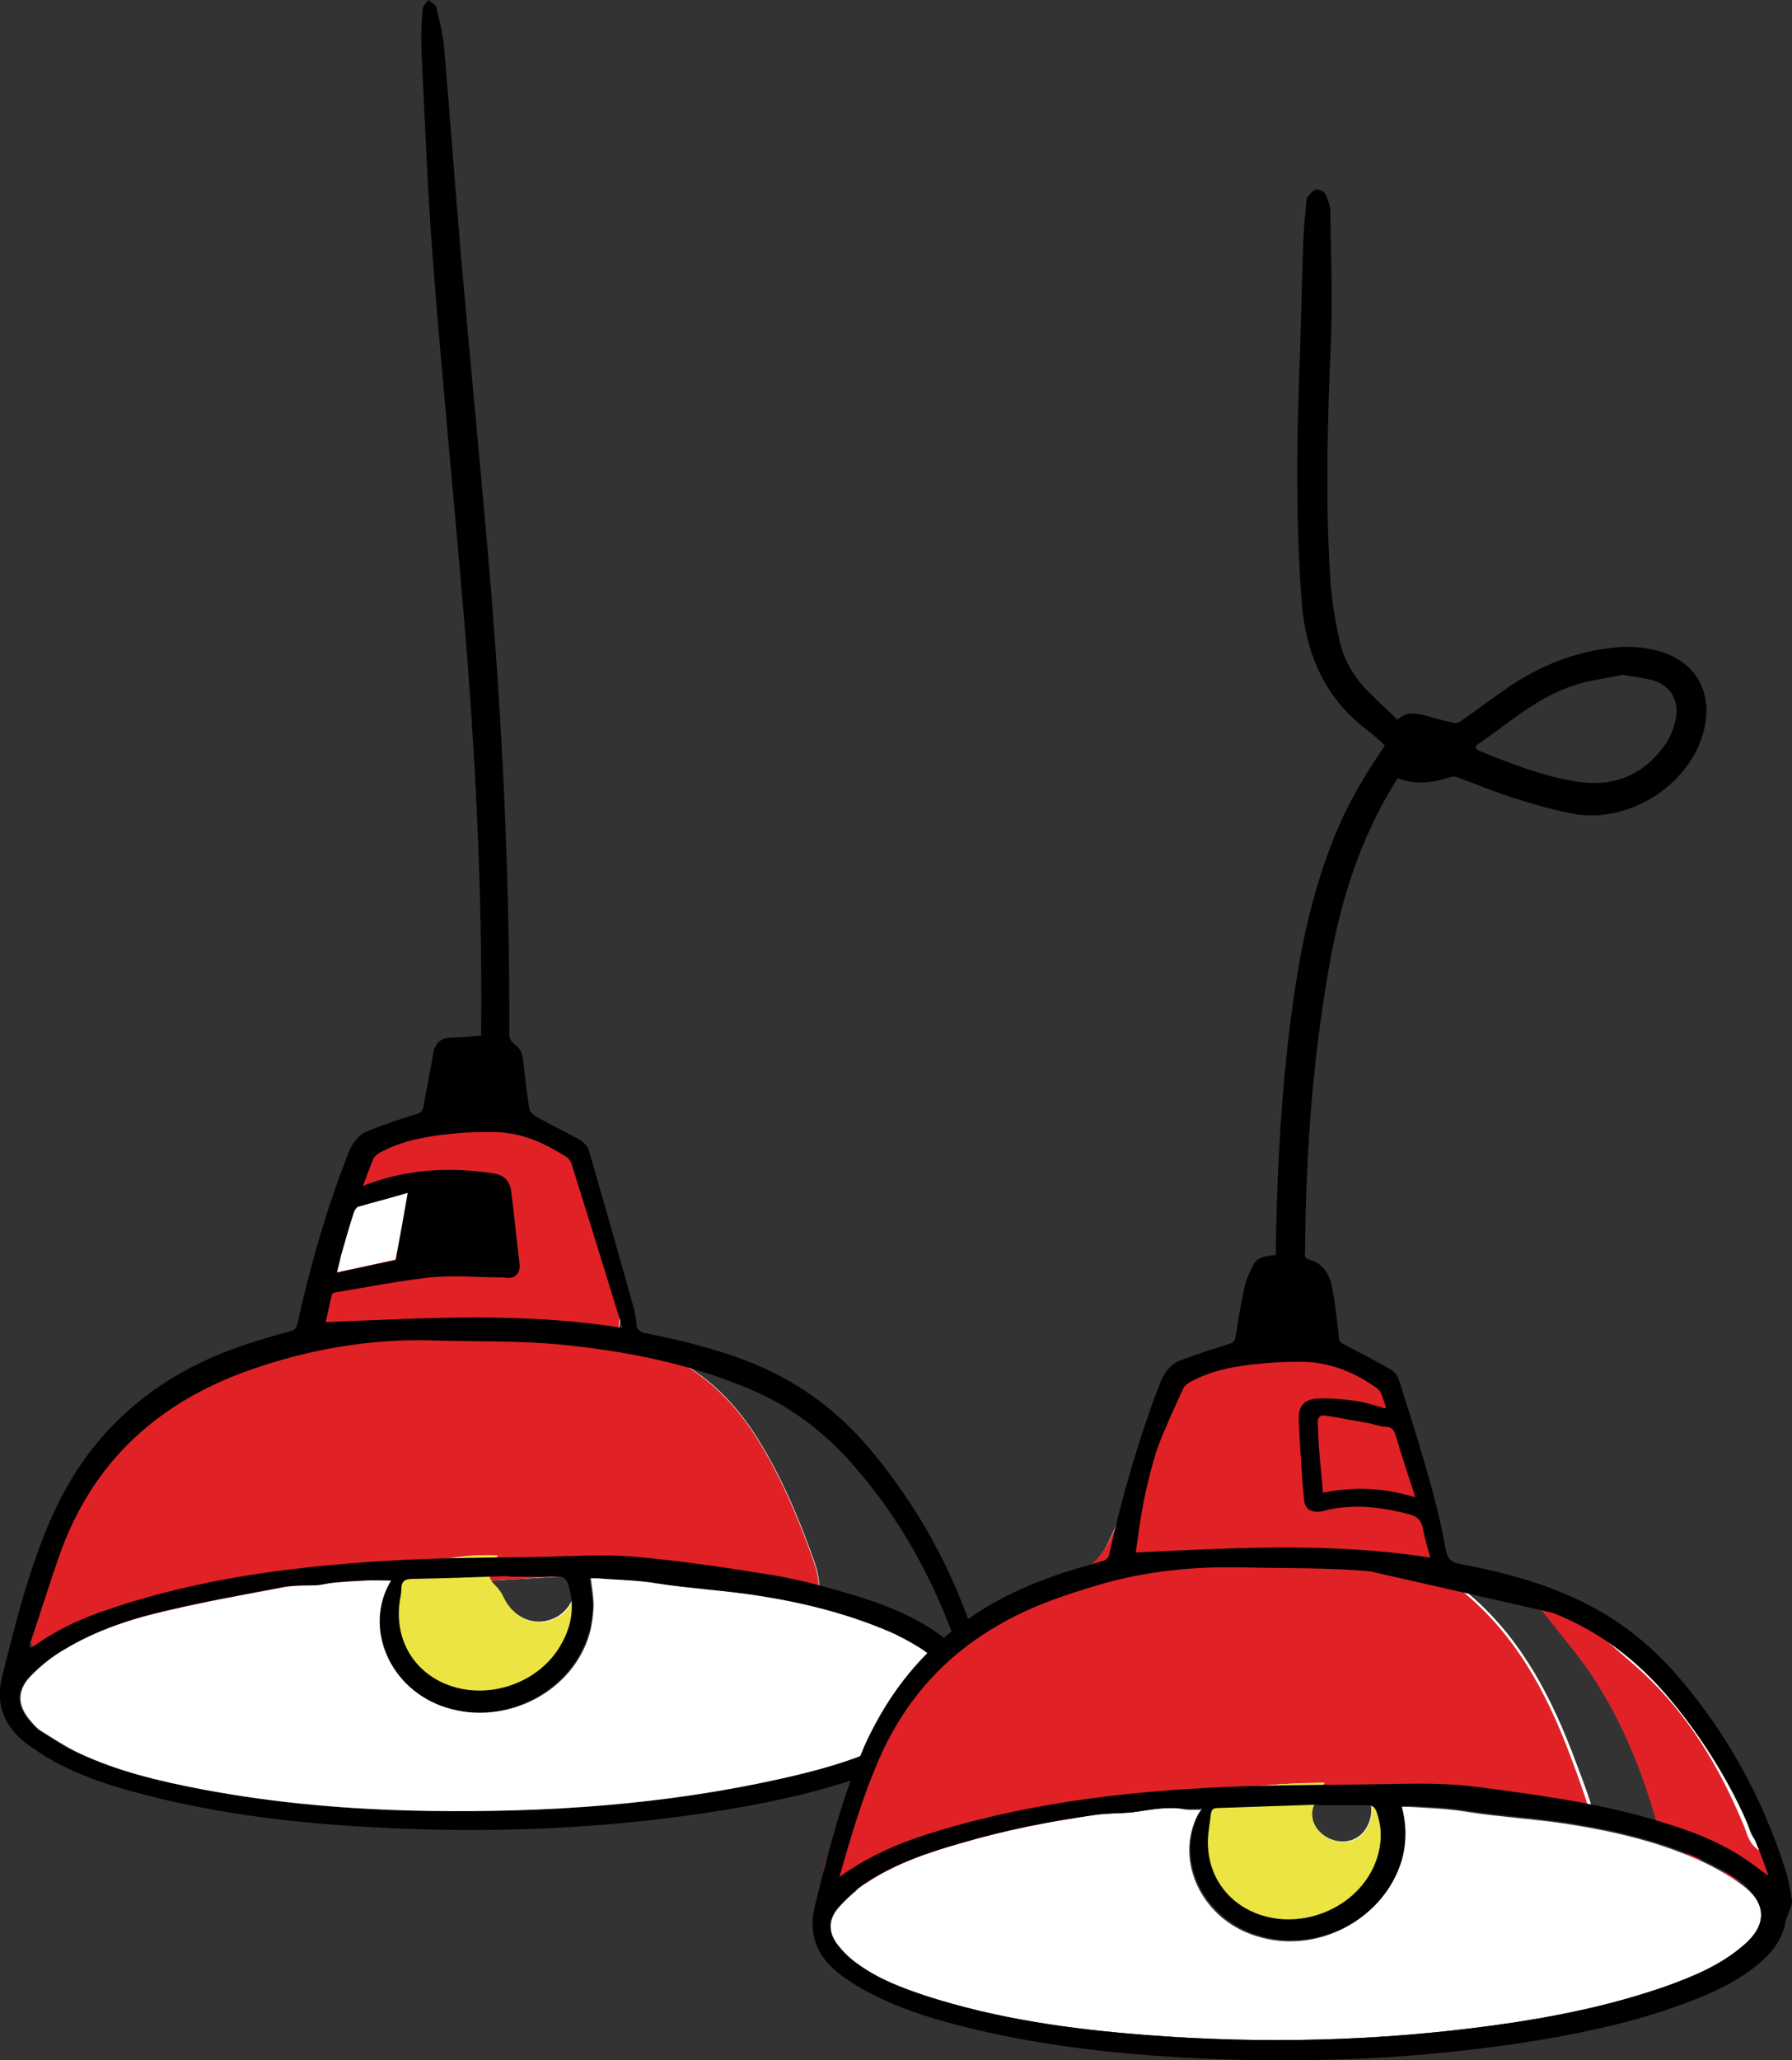 <?xml version="1.0" encoding="utf-8"?>
<!-- Generator: Adobe Illustrator 28.3.0, SVG Export Plug-In . SVG Version: 6.00 Build 0)  -->
<svg version="1.1" id="Layer_1" xmlns="http://www.w3.org/2000/svg" xmlns:xlink="http://www.w3.org/1999/xlink" x="0px" y="0px"
	 viewBox="0 0 312.1 358.7" style="enable-background:new 0 0 312.1 358.7;" xml:space="preserve">
<rect x="0" y="0" width="312.1" height="358.7" fill="#333333" stroke="none"/>
<style type="text/css">
	.st0{fill:#FFFFFF;}
	.st1{fill:#E02226;}
	.st2{fill:#ECE442;}
</style>
<g>
	<g>
		<path class="st0" d="M7.4,288.1c1.3-0.9,2.7-1.7,3.4-3.2c0.2-0.5,0.6-0.4,1.1-0.3c1.6,0.5,3.1,0.5,4.7,0.3
			c5.2-0.6,10.2-1.7,15.2-3c10.4-2.6,20.9-4.4,31.7-5.3c9.1-0.8,18.1-1.1,27.2-1.7c8.6-0.5,17.1-1,25.7-0.7
			c6.2,0.2,12.4,0.9,18.6,1.3c1.3,0.1,2.2,0.2,2.8,1.5c0.2,0.5,0.6,0.9,1.1,1c0.7,0.1,1,0.5,1.3,0.9c0.7,0.9,1.7,0.8,2.2-0.3
			c0.4-0.8,0.4-1.6,0.3-2.5c-0.1-1.5-0.4-2.9-0.9-4.3c-2.6-7.3-5.6-14.5-9.7-21.1c-4.4-7.1-10.1-12.6-18.1-15.6
			c-1.9-0.7-3.7-1.5-5.7-2c-0.7-0.2-1-0.4-0.7-1.2c0.5-1.3,0.5-2.7,0.3-4.1c-0.8-8.4-3.1-16.3-6.5-23.9c-2.1-4.6-5.8-6.9-10.6-7.5
			c-6.8-0.9-13.7-0.5-20.4,1c-3.3,0.8-5.7,2.6-7.2,5.6c-0.5,1-1,2-1.4,3.1c-1.8,5.1-3,10.3-4.3,15.5c-0.7,3-1.6,6-1.2,9.1
			c0.2,1.2-0.1,1.6-1.3,1.8c-7.6,1.5-14.6,4.3-20.8,9.1c-0.3,0.2-0.6,0.5-1,0.5c-1.2-0.1-2.1,0.5-3,1.1
			c-7.7,5.3-13.7,12.1-17.4,20.6c-1.8,4.1-3.5,8.2-5.3,12.3c-0.7,1.6-1.4,3.3-2,5C5.2,282,4.9,283,4.9,284c0,1.4,0.5,2.6,1.9,3.1
			C7.3,287.2,7.3,287.6,7.4,288.1z"/>
		<path class="st1" d="M7.4,288.1c-0.1-0.5-0.1-0.8-0.7-1c-1.4-0.5-1.9-1.6-1.9-3.1c0-1,0.3-2,0.6-2.9c0.6-1.7,1.2-3.4,2-5
			c1.8-4.1,3.6-8.2,5.3-12.3c3.7-8.5,9.7-15.4,17.4-20.6c0.9-0.6,1.9-1.2,3-1.1c0.4,0,0.7-0.2,1-0.5c6.2-4.8,13.2-7.6,20.8-9.1
			c1.1-0.2,1.5-0.6,1.3-1.8c-0.4-3.1,0.5-6.1,1.2-9.1c1.2-5.2,2.5-10.5,4.3-15.5c0.4-1.1,0.9-2.1,1.4-3.1c1.5-3,3.9-4.8,7.2-5.6
			c6.8-1.5,13.6-1.9,20.4-1c4.8,0.6,8.5,2.9,10.6,7.5c3.4,7.6,5.7,15.6,6.5,23.9c0.1,1.4,0.2,2.8-0.3,4.1c-0.3,0.8,0,1,0.7,1.2
			c2,0.5,3.8,1.3,5.7,2c7.9,3,13.7,8.5,18.1,15.6c4.1,6.6,7.1,13.8,9.7,21.1c0.5,1.4,0.8,2.8,0.9,4.3c0,0.8,0,1.7-0.3,2.5
			c-0.5,1.1-1.4,1.2-2.2,0.3c-0.4-0.5-0.7-0.9-1.3-0.9c-0.5-0.1-0.9-0.5-1.1-1c-0.5-1.3-1.5-1.4-2.8-1.5c-6.2-0.4-12.4-1-18.6-1.3
			c-8.6-0.3-17.1,0.1-25.7,0.7c-9.1,0.6-18.1,0.9-27.2,1.7c-10.7,0.9-21.2,2.8-31.7,5.3c-5,1.2-10.1,2.4-15.2,3
			c-1.6,0.2-3.2,0.2-4.7-0.3c-0.4-0.1-0.8-0.2-1.1,0.3C10.1,286.4,8.7,287.1,7.4,288.1z"/>
		<path class="st0" d="M86.7,270.8c-2.4-0.1-4.7,0-6.9,0.3c-3.3,0.4-6.5,1-9,3.5c-0.2,0.2-0.4,0.3-0.7,0.3c-0.9,0.1-1.2,0.7-1.4,1.5
			c-1,3.6-0.9,7.1-0.1,10.7c0.7,3,2.3,5.3,5,6.9c2.8,1.7,5.8,2.7,9.1,2.9c5.5,0.4,10.2-1.4,14.3-4.8c3.7-3,4.7-7.4,4.6-11.9
			c0-2.2-0.6-3.2-1.4-4c-0.2,2.3-1.2,4.1-3.2,5.3c-3.4,1.9-7.4,0.5-9.3-3.3c-0.5-0.9-1-1.7-1.7-2.4c-1-0.9-1.2-2.2-0.5-3.5
			C85.9,271.9,86.3,271.4,86.7,270.8z"/>
		<path class="st2" d="M86.7,270.8c-0.5,0.6-0.8,1.1-1.1,1.6c-0.7,1.2-0.5,2.5,0.5,3.5c0.8,0.7,1.3,1.5,1.7,2.4
			c1.9,3.8,5.9,5.2,9.3,3.3c2-1.1,3-3,3.2-5.3c0.8,0.7,1.3,1.8,1.4,4c0,4.5-1,8.9-4.6,11.9c-4.1,3.4-8.8,5.2-14.3,4.8
			c-3.3-0.2-6.3-1.2-9.1-2.9c-2.7-1.6-4.3-3.9-5-6.9c-0.8-3.6-0.9-7.2,0.1-10.7c0.2-0.8,0.5-1.4,1.4-1.5c0.2,0,0.5-0.1,0.7-0.3
			c2.5-2.5,5.7-3.1,9-3.5C82,270.8,84.3,270.7,86.7,270.8z"/>
		<path d="M83.8,180.3c0-0.6,0-1.1,0-1.6c0.2-23.8-1-47.5-3-71.2c-1.7-20.3-3.7-40.5-5.3-60.8C74.5,34,74,21.3,73.4,8.6
			c-0.1-2.3,0-4.7,0.2-7c0-0.5,0.6-1.1,1-1.6c0.5,0.4,1.3,0.8,1.4,1.3c0.6,2.5,1.2,5,1.4,7.5c1,12,1.9,24,2.9,35.9
			C81.8,62,83.5,79.3,85,96.6c2.4,27.7,3.8,55.4,3.7,83.2c0,0.9,0.2,1.5,1,2.1c1.2,0.8,1.4,2.1,1.5,3.5c0.3,2.6,0.6,5.2,1,7.7
			c0.1,0.4,0.6,1,1,1.2c2.6,1.5,5.4,2.8,8,4.3c0.6,0.4,1.2,1.1,1.4,1.8c2.6,9,5.2,18.1,7.7,27.1c0.2,0.9,0.5,1.8,0.5,2.7
			c0,1.4,0.8,1.8,2,2c6.5,1.3,12.9,2.9,19.1,5.5c7.8,3.3,14.3,8.3,19.7,14.7c8.2,9.8,14.3,20.8,18.2,33c0.5,1.7,0.8,3.4,0.9,5.2
			c0,1-0.5,2-0.9,2.9c-0.1,0.2-0.3,0.4-0.3,0.7c-0.5,3.6-2.7,6-5.3,8.1c-3.4,2.7-7.2,4.5-11.2,6c-8.6,3.3-17.5,5.3-26.6,6.8
			c-20.7,3.4-41.5,4.2-62.4,3c-13.9-0.8-27.6-2.5-41-6.2c-5.1-1.4-10-3.1-14.6-5.8c-1.2-0.7-2.3-1.5-3.5-2.3c-4.1-3-5.8-7-4.5-12
			c2.4-9.6,4.8-19.3,8.9-28.3c6.5-14.3,17.5-23.8,32.3-29c2.9-1,5.9-1.9,8.9-2.7c0.7-0.2,1.1-0.5,1.3-1.3
			c2.2-10.1,5.1-20.1,8.9-29.8c0.7-1.7,1.7-3.1,3.4-3.8c2.8-1.1,5.6-2.1,8.4-2.9c0.9-0.3,1.1-0.6,1.3-1.5c0.5-3.1,1.2-6.2,1.7-9.3
			c0.3-1.5,1.2-2.4,2.7-2.5C80.1,180.6,81.9,180.5,83.8,180.3z M5.1,286.6c0.1,0.1,0.2,0.2,0.4,0.3c4.2-3.1,8.8-5.2,13.7-6.8
			c16.6-5.6,33.7-7.6,51-8.5c7.6-0.4,15.2-0.4,22.8-0.5c5.7-0.1,11.4-0.5,17-0.1c8.2,0.7,16.3,1.9,24.3,3.2c4.3,0.7,8.5,1.8,12.6,3
			c7.2,2.1,14.2,4.6,20,10.1c-0.1-0.5-0.2-0.7-0.3-0.8c-4-11.5-9.8-22-17.8-31.2c-5-5.8-11-10.4-18.1-13.4
			c-10.6-4.5-21.8-6.7-33.1-7.8c-7.2-0.7-14.5-0.5-21.8-0.7c-11.2-0.4-22,1.5-32.5,5.2c-15.7,5.6-26.9,15.7-32.7,31.5
			C8.7,275.4,7,281,5.1,286.6z M68.1,275.2c-1.6,0-3.2-0.1-4.7,0c-1.9,0.1-3.8,0.2-5.7,0.4c-0.8,0.1-1.6,0.4-2.5,0.4
			c-1.9,0.1-3.8,0-5.7,0.3c-6.8,1.3-13.6,2.5-20.4,4.1c-6.2,1.4-12.3,3.5-17.9,6.7c-2.2,1.3-4.4,3-6.2,4.9c-2.3,2.5-2.1,5.1,0.2,7.7
			c0.6,0.6,1.1,1.3,1.8,1.7c2.1,1.3,4.2,2.8,6.5,3.8c6.8,3.2,14,4.9,21.3,6.3c13.1,2.5,26.4,3.6,39.7,3.8c20.6,0.3,41.1-1,61.3-5.6
			c7.2-1.6,14.4-3.6,20.9-7.1c2.4-1.3,4.7-2.9,6.6-4.7c3-2.8,2.8-5.7-0.1-8.5c-0.9-0.9-2-1.8-3.2-2.5c-1.8-1.1-3.6-2-5.5-2.9
			c-7.3-3.2-15-5-22.8-6.2c-5.8-0.9-11.6-1.2-17.4-2.1c-3.5-0.6-6.9-0.6-10.4-0.9c-0.4,0-0.9,0-1.2,0c0.2,1.7,0.5,3.3,0.5,4.9
			s-0.2,3.2-0.7,4.7c-3,10.2-14.6,16.1-25,12.9C67.8,294.2,63.2,283.3,68.1,275.2z M63.2,206.5c0.7-0.3,1-0.4,1.3-0.5
			c7-2.5,14.2-2.8,21.5-1.7c1.7,0.3,2.7,1.2,3,2.9c0.1,0.8,0.2,1.6,0.3,2.4c0.4,3.5,0.8,7.1,1.2,10.6c0.1,1.2-0.5,2.2-1.8,2.3
			c-0.5,0-0.9-0.1-1.4-0.1c-4.1,0-8.3-0.4-12.3,0c-5.5,0.6-11,1.7-16.5,2.6c-0.3,0-0.6,0.2-0.7,0.4c-0.4,1.6-0.7,3.3-1.1,4.8
			c17.2-0.7,34.3-1.8,51.7,1c-3-9.7-5.9-19.2-8.9-28.7c-0.1-0.3-0.4-0.7-0.6-0.9c-4-2.6-8.2-4.5-13-4.5c-2.4,0-4.8,0-7.2,0.3
			c-4.1,0.4-8.3,1.1-12,3c-0.6,0.3-1.3,0.7-1.6,1.2C64.4,203.2,63.9,204.7,63.2,206.5z M88.5,274.5v-0.1c-5.5,0.2-11.1,0.4-16.6,0.5
			c-1.3,0-2,0.3-2,1.8c0,0.7-0.2,1.5-0.3,2.2c-0.9,6.6,2.5,12.4,8.8,14.6c7.2,2.5,15.9-0.7,19.5-7.5c1.8-3.3,2.2-6.7,1-10.3
			c-0.3-0.8-0.7-1.2-1.6-1.2C94.3,274.6,91.4,274.5,88.5,274.5z M71,207.7c-3,0.9-5.8,1.6-8.6,2.5c-0.4,0.1-0.7,0.7-0.8,1.1
			c-0.8,2.4-1.5,4.9-2.2,7.4c-0.3,1-0.5,2.1-0.7,2.9c3.5-0.8,6.9-1.5,10.2-2.2C69.6,215.6,70.3,211.8,71,207.7z"/>
		<g>
			<path class="st0" d="M68.1,275.2c-4.9,8.1-0.3,19,9.6,22.1c10.4,3.3,22.1-2.7,25-12.9c0.4-1.5,0.6-3.1,0.7-4.7
				c0-1.6-0.3-3.2-0.5-4.9c0.4,0,0.8,0,1.2,0c3.5,0.3,6.9,0.3,10.4,0.9c5.8,0.9,11.6,1.2,17.4,2.1c7.8,1.2,15.5,3.1,22.8,6.2
				c1.9,0.8,3.7,1.8,5.5,2.9c1.1,0.7,2.2,1.6,3.2,2.5c2.9,2.8,3,5.8,0.1,8.5c-2,1.8-4.3,3.4-6.6,4.7c-6.6,3.5-13.7,5.5-20.9,7.1
				c-20.2,4.5-40.6,5.9-61.3,5.6c-13.3-0.2-26.6-1.3-39.7-3.8c-7.3-1.4-14.5-3.1-21.3-6.3c-2.3-1.1-4.4-2.5-6.5-3.8
				c-0.7-0.4-1.3-1.1-1.8-1.7c-2.3-2.6-2.5-5.2-0.2-7.7c1.8-1.9,3.9-3.6,6.2-4.9c5.5-3.3,11.6-5.3,17.9-6.7
				c6.7-1.6,13.6-2.8,20.4-4.1c1.9-0.3,3.8-0.2,5.7-0.3c0.8-0.1,1.6-0.3,2.5-0.4c1.9-0.2,3.8-0.3,5.7-0.4
				C64.9,275.1,66.5,275.2,68.1,275.2z"/>
			<path class="st0" d="M71,207.7c-0.7,4.1-1.4,7.9-2.1,11.6c-3.3,0.7-6.7,1.5-10.2,2.2c0.2-0.8,0.5-1.9,0.7-2.9
				c0.7-2.5,1.4-4.9,2.2-7.4c0.1-0.4,0.5-1,0.8-1.1C65.2,209.3,68,208.6,71,207.7z"/>
		</g>
	</g>
	<g>
		<path class="st0" d="M206.8,240.2c-0.4-0.7-0.2-1.5-1.1-1.6c-1-0.1-1.1,0.7-1.4,1.4c-1,2-1.7,4.1-2.4,6.2
			c-2.4,7.4-5.4,14.6-8.6,21.8c-1.6,3.6-4.2,5.9-7.8,7.2c-1,0.4-2.1,0.7-3.1,1c-2.5,0.8-4.9,1.8-7.1,3.1
			c-7.8,4.4-14.3,10.5-19.8,17.5c-2.2,2.8-3.9,5.8-5.1,9.1c-2.2,6.2-3.7,12.6-6,18.8c-1.2,3.2,1.2,5.4,4.5,4.5
			c1.6-0.4,3.1-1.2,4.5-2c5.9-3.2,12.1-5.5,18.6-6.9c2.2-0.5,4.4-1,6.6-1.5c9.6-2.2,19.1-4.4,28.9-5.4c11.1-1.1,22.2-2,33.3-2.7
			c5.3-0.3,10.4,0.2,15.3,2.2c1.6,0.7,3.3,1.2,5,1.9c3,1.1,6.1,1.6,9.3,1.6c1.4,0,3-0.2,3.9-1.4c0.7-0.9,1.3-1.1,2.3-0.5
			c0.2,0.1,0.4,0.2,0.6,0c-1-3.3-2.3-6.5-3.5-9.7c-4.2-10.8-9.7-20.8-19-28.2c-0.8-0.7-1.5-1.6-2.2-2.4c-0.8-0.9-1.2-1.9-1-3.1
			c0.1-0.4,0-0.8-0.3-1.2c-1.7-2.1-2.5-4.7-3-7.3c-0.6-3.5-1.2-7-1.9-10.4c-0.6-3.2-1.3-6.3-2.6-9.3c-1.5-3.5-4-5.5-7.7-6.1
			c-6.7-1.2-13.4-1-20.1,0C212.5,237.2,209.4,238.1,206.8,240.2z"/>
		<path class="st0" d="M264.5,275.7c3.6,3.6,6.5,7.5,9.5,11.3c7.1,8.7,11.4,18.8,14.7,29.5c0.2,0.8,0.2,1.8,1.6,1.2
			c0.3-0.1,0.5,0.2,0.8,0.4c1.2,0.7,1.6,2,2.3,3.1c0.7,1.3,1.7,2.4,3.3,2.1c1.1-0.1,1.8,0.2,2.5,0.8c1.7,1.5,3.4,3,5.9,3.3
			c1.7,0.2,3.2-0.3,3.8-1.7c0.6-1.4,0.1-3.1-1.3-3.8c-1.6-0.8-2.5-2-3-3.6c-0.3-0.9-0.7-1.8-1.1-2.7c-4.5-10.1-10.3-19.2-18.9-26.4
			c-2.2-1.8-4.4-3.7-6.5-5.6c-2.3-2.1-4.7-4.1-7.5-5.5c-1.1-0.6-2.3-1.1-3.2-1.9C266.5,275.6,265.7,275.3,264.5,275.7z"/>
		<g>
			<path class="st1" d="M207.1,240.1c2.7-2.1,5.8-2.9,9-3.4c6.7-0.9,13.4-1.1,20.1,0.2c3.7,0.7,6.2,2.7,7.6,6.2c1.3,3,2,6.2,2.5,9.3
				c0.6,3.5,1.2,7,1.8,10.4c0.5,2.6,1.2,5.1,2.9,7.3c0.3,0.4,0.4,0.7,0.3,1.2c-0.2,1.2,0.2,2.3,1,3.2c0.7,0.8,1.4,1.7,2.2,2.4
				c9.3,7.5,14.7,17.5,18.8,28.3c1.2,3.2,2.4,6.4,3.4,9.7c-0.2,0.3-0.4,0.1-0.6,0c-0.9-0.6-1.6-0.4-2.3,0.5c-1,1.2-2.5,1.3-3.9,1.3
				c-3.2,0.1-6.3-0.5-9.3-1.6c-1.6-0.6-3.3-1.2-4.9-1.9c-4.9-2.1-10.1-2.6-15.3-2.3c-11.1,0.6-22.2,1.4-33.3,2.5
				c-9.8,0.9-19.3,3.1-28.9,5.2c-2.2,0.5-4.4,1-6.7,1.5c-6.6,1.3-12.8,3.6-18.7,6.8c-1.4,0.8-2.9,1.5-4.5,1.9
				c-3.3,0.8-5.7-1.4-4.5-4.6c2.3-6.2,3.9-12.6,6.2-18.8c1.2-3.3,3-6.3,5.2-9c5.6-7,12.1-12.9,20-17.3c2.3-1.3,4.7-2.3,7.2-3.1
				c1-0.3,2.1-0.7,3.1-1c3.6-1.3,6.3-3.6,7.9-7.1c3.2-7.1,6.2-14.3,8.7-21.7c0.7-2.1,1.5-4.2,2.4-6.2c0.3-0.6,0.4-1.4,1.4-1.3
				C206.9,238.5,206.7,239.4,207.1,240.1z"/>
			<path class="st1" d="M264.5,275.9c1.2-0.4,2-0.1,2.7,0.5c1,0.8,2.1,1.4,3.2,2c2.8,1.4,5.2,3.4,7.5,5.5c2.1,2,4.2,3.8,6.4,5.7
				c8.5,7.3,14.3,16.4,18.7,26.6c0.4,0.9,0.8,1.8,1.1,2.7c0.5,1.6,1.3,2.9,3,3.7c1.5,0.7,1.9,2.4,1.3,3.8s-2.1,1.9-3.8,1.6
				c-2.5-0.3-4.1-1.8-5.9-3.4c-0.7-0.6-1.4-0.9-2.5-0.8c-1.6,0.2-2.5-0.9-3.2-2.2c-0.6-1.1-1.1-2.4-2.3-3.1
				c-0.2-0.1-0.5-0.5-0.8-0.4c-1.3,0.6-1.3-0.4-1.5-1.2c-3.1-10.7-7.4-20.8-14.4-29.6C270.9,283.5,268.1,279.6,264.5,275.9z"/>
		</g>
		<path class="st0" d="M230.7,310.4c-4.2,0.1-8.1,0.2-12,0.6c-2.2,0.2-4.2,0.9-5.9,2.2c-0.7,0.5-1.2,1.5-2.3,0.8
			c-0.4-0.2-0.8,0.3-1.1,0.6c-0.4,0.5-0.6,1.1-0.7,1.7c-0.5,2.3-0.3,4.6,0.1,6.9c1.2,5.6,3.9,10.1,9.6,12.1
			c3.4,1.2,6.9,1.2,10.4,0.6c3-0.5,5.9-1.1,8.3-3c4.4-3.5,6.2-8.2,6.2-13.7c0-1.9-0.7-3.5-1.8-5c-0.9-1.2-2.1-1.9-3.5-2.4
			c1,2.2,1.2,4.3,0,6.4c-1.3,2.3-4.1,3.1-6.7,1.8c-2.3-1.2-3.5-3.7-2.5-5.9C229.4,313,229.6,311.6,230.7,310.4z"/>
		<path class="st2" d="M230.7,310.4c-1,1.3-1.2,2.6-1.8,3.8c-1,2.2,0.1,4.7,2.5,5.9c2.6,1.3,5.4,0.5,6.7-1.8c1.2-2.1,1-4.2,0-6.4
			c1.4,0.5,2.6,1.2,3.5,2.4c1.1,1.5,1.8,3.2,1.8,5c0,5.5-1.8,10.2-6.2,13.7c-2.4,1.9-5.3,2.6-8.3,3c-3.5,0.6-7,0.6-10.4-0.6
			c-5.7-2.1-8.4-6.5-9.6-12.1c-0.5-2.3-0.6-4.6-0.1-6.9c0.1-0.6,0.3-1.2,0.7-1.7c0.3-0.4,0.7-0.9,1.1-0.6c1.2,0.7,1.6-0.3,2.3-0.8
			c1.8-1.3,3.8-2,5.9-2.2C222.6,310.6,226.5,310.4,230.7,310.4z"/>
		<path class="st0" d="M209.1,315.1c-4.9,8-0.3,18.9,9.7,22c10.4,3.3,22-2.7,25.1-12.9c0.9-3.1,0.9-6.3,0-9.6c0.6,0,1.1,0,1.5,0
			c3.4,0.2,6.8,0.3,10.3,0.9c5.8,0.9,11.6,1.2,17.4,2.1c7.6,1.2,15.1,2.9,22.2,6c2.8,1.2,5.5,2.7,8,4.5c4.6,3.4,4.5,7.1,0.2,10.8
			c-3.9,3.3-8.5,5.2-13.2,6.9c-9.7,3.4-19.7,5.4-29.8,6.8c-20.3,2.8-40.6,3.3-61,1.7c-13-1-25.8-2.8-38.2-6.8
			c-4.2-1.4-8.2-2.9-11.8-5.5c-1.3-0.9-2.5-2-3.5-3.3c-1.7-2.1-1.8-4.4,0-6.5c1.5-1.7,3.2-3.2,5.1-4.5c4.9-3.2,10.4-5.1,16-6.7
			c7.8-2.3,15.7-3.9,23.8-5c2.5-0.4,5-0.2,7.4-0.6c2.5-0.4,5-0.8,7.5-0.5C206.6,315.2,207.8,315.1,209.1,315.1z"/>
		<path d="M310.9,325.4c-3.9-12.2-9.9-23.2-18.2-33c-5.4-6.4-11.9-11.4-19.7-14.7c-6-2.6-12.3-4.2-18.7-5.4
			c-1.6-0.3-2.2-0.9-2.5-2.5c-1.8-10-5.1-19.7-8.1-29.4c-0.2-0.7-0.7-1.5-1.4-1.9c-2.6-1.5-5.3-2.9-8-4.3c-0.6-0.3-1.1-0.5-1.1-1.3
			c-0.3-2.6-0.6-5.2-1-7.7c-0.4-2.7-1.3-5.1-4.2-5.9c-0.8-0.2-0.8-0.8-0.7-1.4c0.1-17.4,1.4-34.8,4.6-51.9
			c2-10.4,5.3-20.4,10.9-29.5c0.2-0.4,0.5-0.7,0.7-1c3.1,1.2,5.9,0.8,8.8-0.1c0.4-0.1,1-0.3,1.4-0.1c3.1,1.1,6.1,2.4,9.2,3.4
			c3.7,1.2,7.4,2.3,11.2,3c9.7,1.7,20.1-5,22.6-14.3c1.8-6.9-1.4-12.5-8.4-14.2c-2.8-0.7-5.7-0.7-8.5-0.3
			c-6.5,0.9-12.3,3.4-17.6,7.1c-2.6,1.8-5.1,3.7-7.7,5.5c-0.3,0.2-0.9,0.5-1.2,0.4c-1.7-0.4-3.3-0.8-5-1.3s-3.5-0.7-4.9,0.7
			c-1.6-1.5-3.1-2.9-4.5-4.3c-2.9-2.7-4.9-6-5.7-9.9c-0.7-3.3-1.3-6.8-1.5-10.2c-0.9-13.9-0.5-27.7,0.1-41.6
			c0.3-7.4,0-14.9-0.1-22.3c0-1.1-0.4-2.2-0.8-3.1c-0.2-0.5-1-0.9-1.6-0.9c-0.5,0-1,0.6-1.4,1.1c-0.3,0.3-0.4,0.9-0.4,1.3
			c-0.2,2.1-0.4,4.2-0.5,6.3c-0.3,7.6-0.4,15.3-0.7,22.9c-0.5,13.4-0.6,26.8,0.4,40.2c0.7,9,4,16.7,11.4,22.3
			c1.1,0.8,2.1,1.8,3.1,2.7c-3.3,4.8-6.2,9.7-8.4,14.9c-3.3,7.9-5.4,16.2-6.8,24.6c-2.6,15.8-3.5,31.7-3.8,47.6c0,0.5,0,1,0,1.6
			c-1.6,0.2-3.2,0.3-3.9,1.7c-0.6,1.2-1.2,2.4-1.5,3.7c-0.7,2.9-1.1,5.8-1.6,8.8c-0.1,0.8-0.4,1.1-1.2,1.3c-2.8,0.9-5.6,1.8-8.3,2.8
			c-1.8,0.7-3,2.2-3.7,4.1c-3.7,9.7-6.6,19.6-8.8,29.7c-0.2,0.7-0.5,1-1.2,1.2c-3,0.9-6.1,1.7-9,2.8c-14.7,5.2-25.7,14.6-32.2,28.9
			c-4.1,9.1-6.5,18.8-8.9,28.4c-1.2,5,0.5,9,4.6,12c1.1,0.8,2.3,1.6,3.5,2.3c4.6,2.6,9.5,4.4,14.6,5.8c13.4,3.7,27.1,5.4,40.9,6.2
			c21,1.2,41.9,0.4,62.6-3c9-1.5,17.9-3.5,26.4-6.8c4.2-1.6,8.2-3.5,11.7-6.4c2.4-2,4.3-4.3,4.8-7.6c0-0.3,0.3-0.5,0.3-0.8
			c0.3-0.9,0.9-1.9,0.8-2.8C311.7,328.9,311.5,327.1,310.9,325.4z M257.5,129.5c5.7-3.9,10.8-8.6,17.7-10.5c2.5-0.7,5.1-1,7.4-1.5
			c1.9,0.3,3.5,0.5,5.1,0.9c3.2,0.9,4.7,3.4,4.2,6.6c-0.3,1.4-0.8,3-1.6,4.2c-3.7,5.6-9,7.9-15.6,6.9c-5.9-0.9-11.4-3.1-16.9-5.3
			C256.9,130.5,256.8,129.9,257.5,129.5z M243.1,250c1,3.5,2.2,6.9,3.4,10.7c-5.5-1.7-10.7-1.9-16.1-0.8c-0.2-2.8-0.5-5.4-0.7-8
			c-0.1-1.3-0.1-2.6-0.2-3.9c-0.1-1.3,0.4-1.7,1.6-1.5c2.5,0.4,4.9,0.9,7.4,1.3c0.9,0.2,1.9,0.6,2.8,0.6
			C242.4,248.4,242.8,249,243.1,250z M199.4,260.4c0.6-2.8,1.3-5.6,2.2-8.3c1.3-3.5,2.9-6.9,4.5-10.4c0.3-0.6,1-1,1.6-1.3
			c3.8-2,7.9-2.6,12-3c2.1-0.2,4.3-0.3,6.4-0.3c5.1-0.1,9.7,1.7,13.7,4.6c0.9,0.6,1.1,2.1,1.6,3.3c-0.1,0.1-0.2,0.2-0.3,0.2
			c-1.7-0.5-3.4-1.1-5.1-1.3c-2.1-0.3-4.3-0.5-6.5-0.4c-2.3,0.1-3.4,1.3-3.3,3.6c0.1,3.5,0.4,7,0.6,10.4c0.1,1.1,0.2,2.3,0.3,3.4
			c0.1,1.7,1,2.4,2.7,2.3c0.8-0.1,1.6-0.4,2.3-0.5c4.6-0.8,9-0.2,13.5,1c1.2,0.3,1.9,1,2.2,2.3c0.3,1.7,0.8,3.4,1.3,5.2
			c-17.1-2.7-34.1-1.7-51.3-0.9C198.3,266.9,198.7,263.6,199.4,260.4z M303.4,338.9c-3.9,3.3-8.5,5.2-13.2,6.9
			c-9.7,3.4-19.7,5.4-29.8,6.8c-20.3,2.8-40.6,3.3-61,1.7c-13-1-25.8-2.8-38.2-6.8c-4.2-1.4-8.2-2.9-11.8-5.5
			c-1.3-0.9-2.5-2-3.5-3.3c-1.7-2.1-1.8-4.4,0-6.5c1.5-1.7,3.2-3.2,5.1-4.5c4.9-3.2,10.4-5.1,16-6.7c7.8-2.3,15.7-3.9,23.8-5
			c2.5-0.4,5-0.2,7.4-0.6c2.5-0.4,5-0.8,7.5-0.5c1.2,0.1,2.3,0,3.6,0c-4.9,8-0.3,18.9,9.7,22c10.4,3.3,22-2.7,25.1-12.9
			c0.9-3.1,0.9-6.3,0-9.6c0.6,0,1.1,0,1.5,0c3.4,0.2,6.8,0.3,10.3,0.9c5.8,0.9,11.6,1.2,17.4,2.1c7.6,1.2,15.1,2.9,22.2,6
			c2.8,1.2,5.5,2.7,8,4.5C307.8,331.6,307.8,335.3,303.4,338.9z M210.5,318.8c0.1-1,0.3-2,0.4-3c0.1-0.7,0.4-1,1.1-1
			c5.8-0.2,11.7-0.4,17.5-0.6v0.1c2.9,0,5.7,0,8.6,0c1,0,1.4,0.4,1.7,1.3c1.1,3.2,0.8,6.3-0.5,9.3c-3.5,7.8-13.5,11.5-21.3,7.9
			C212.6,330.3,209.7,324.9,210.5,318.8z M302.9,323c-4.9-3.1-10.4-4.9-16-6.5c-9.5-2.7-19.2-4-29-5.3c-5-0.7-10-0.7-15.1-0.6
			c-8.6,0.2-17.2,0.1-25.8,0.4c-18.2,0.6-36.2,2.5-53.7,7.8c-6,1.8-11.7,4.1-17.1,8c2-7.1,4-13.8,6.8-20.3
			c4.2-9.7,10.7-17.4,19.8-22.9c5.8-3.6,12.2-5.8,18.7-7.7c8.2-2.4,16.6-3.2,25.2-3c7.4,0.2,14.7,0,22,0.7l31.7,7.2
			c8.2,3.2,14.9,8.4,20.5,15.1c7.5,9,13,19,16.9,30.1c0.1,0.2,0.1,0.4,0.2,0.6C306.3,325.4,304.7,324.1,302.9,323z"/>
	</g>
</g>
</svg>

